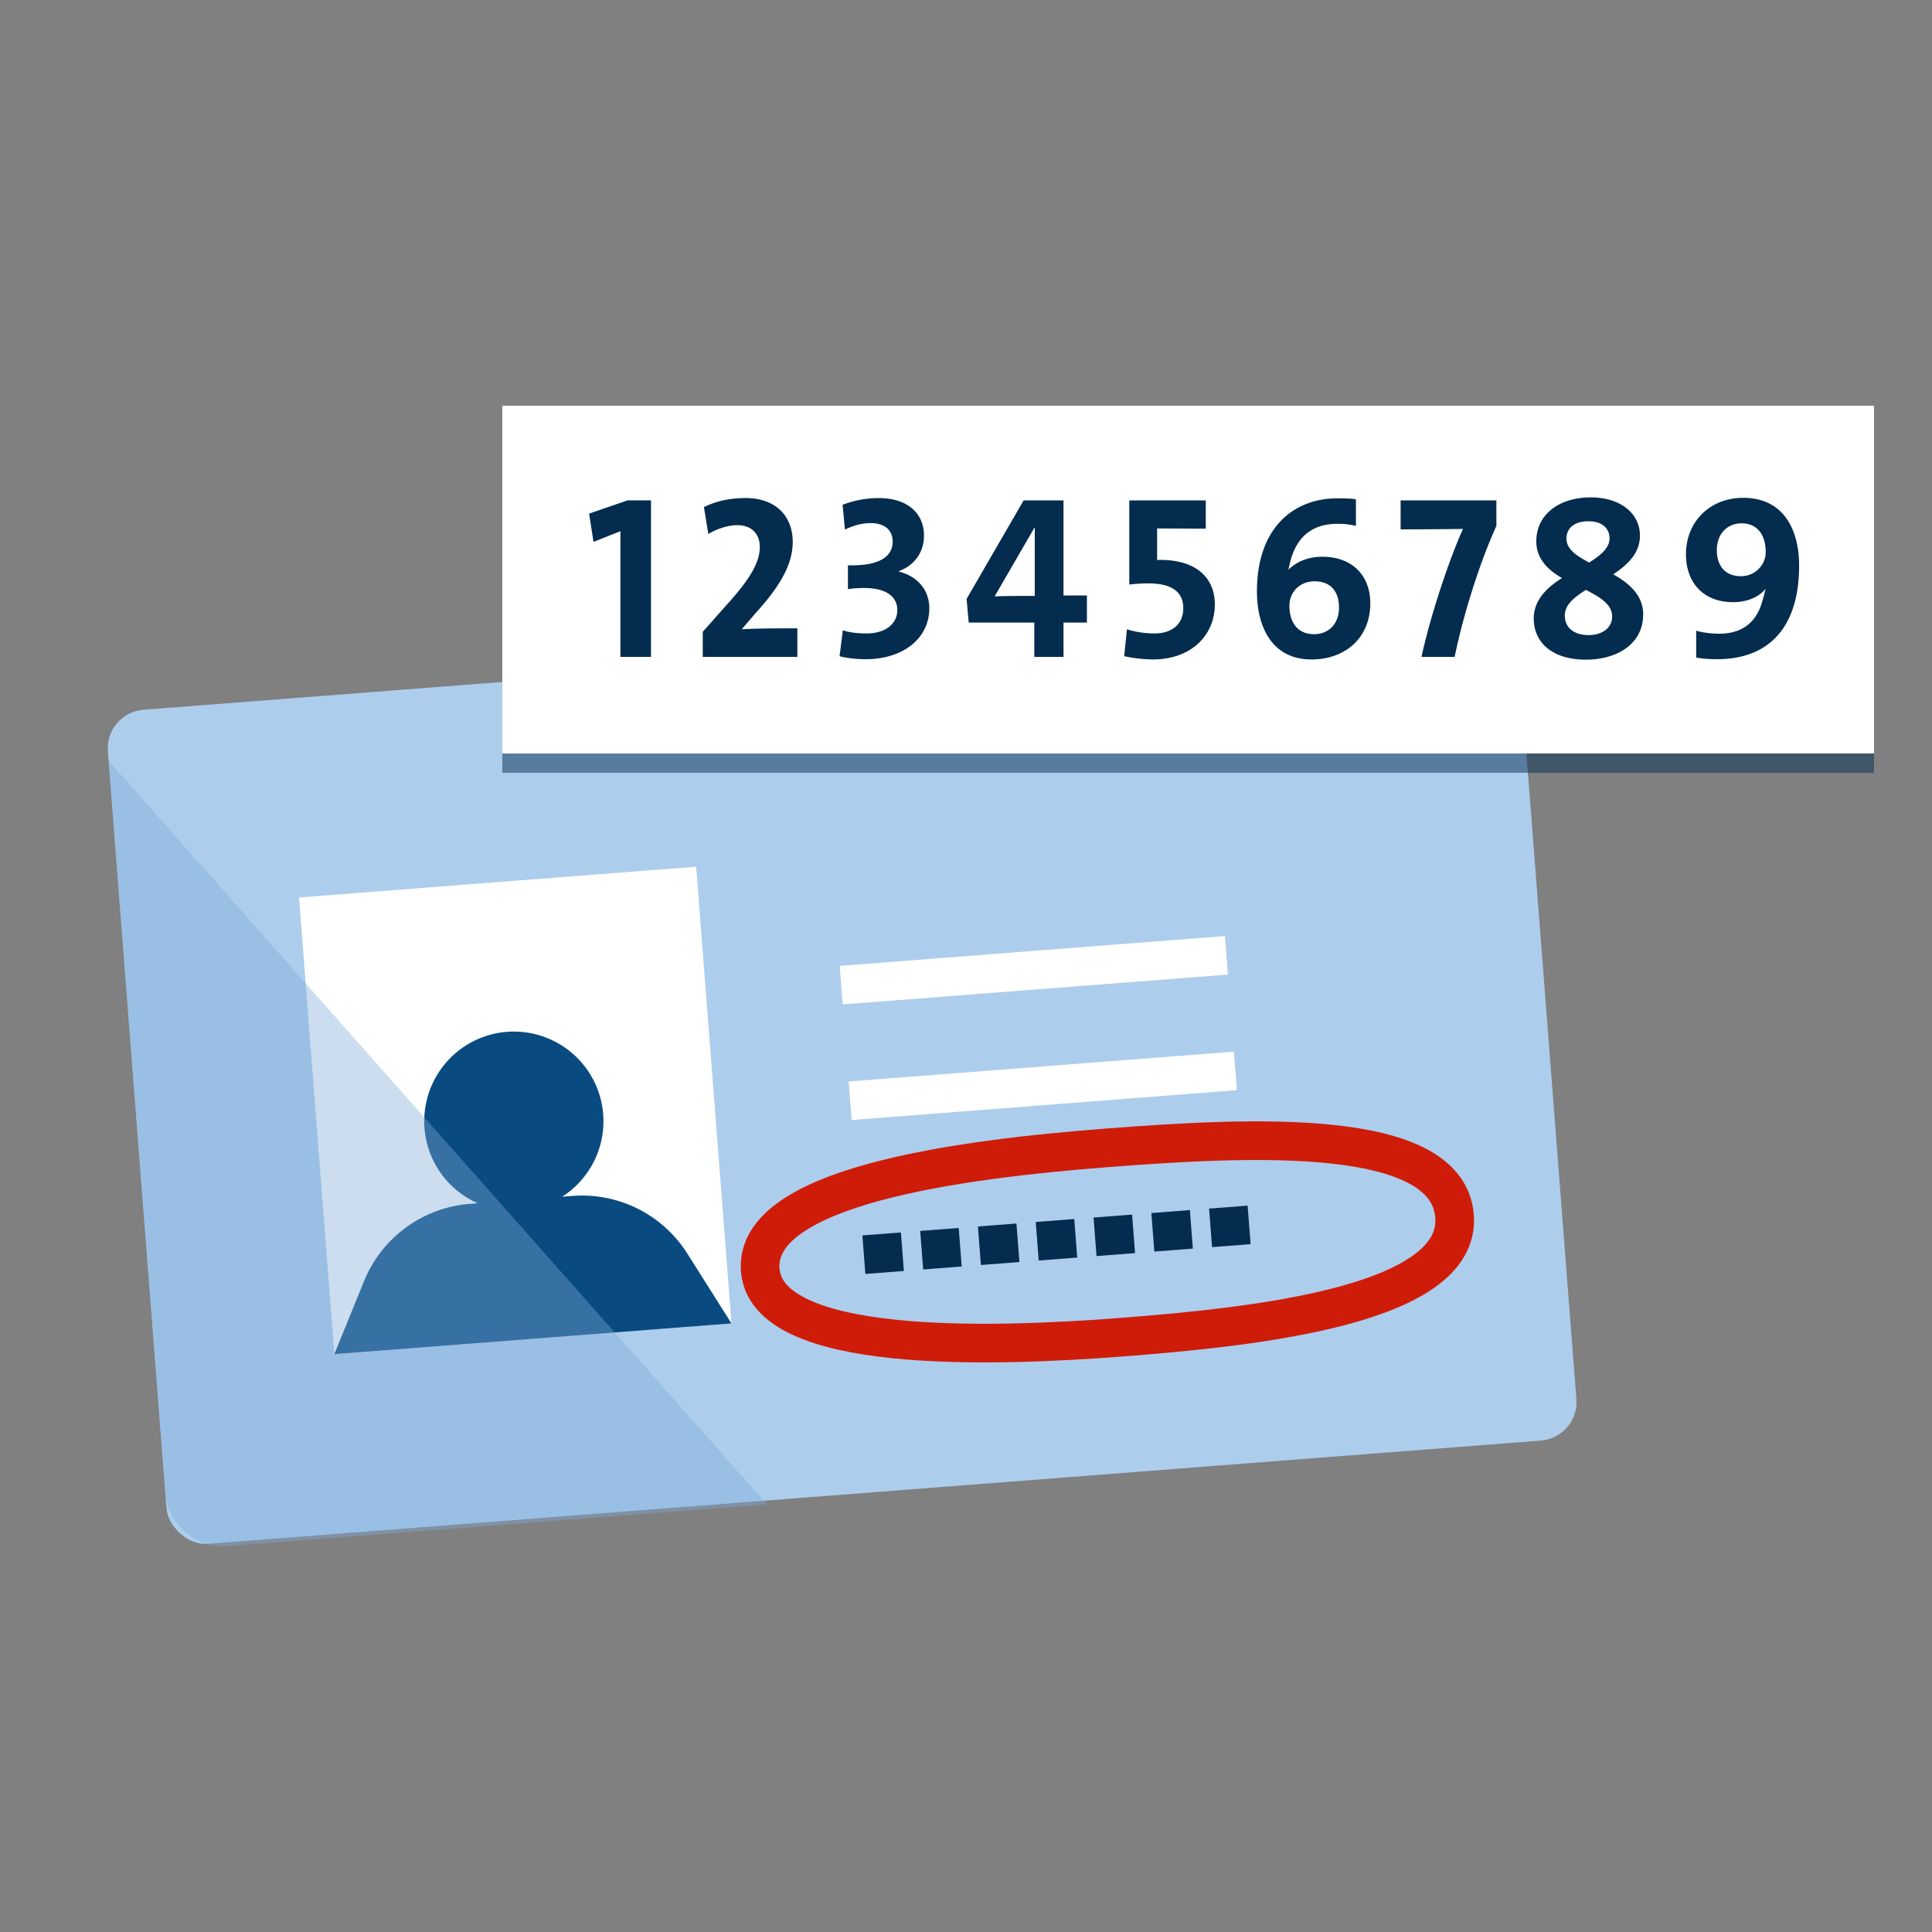 <?xml version="1.0" encoding="UTF-8"?> <svg xmlns="http://www.w3.org/2000/svg" width="100" height="100" fill="none"><rect width="100%" height="100%" fill="#808080" stroke="none"/><rect width="73.194" height="43.298" x="5.43" y="36.891" fill="#ADCDED" rx="2" transform="rotate(-4.427 5.43 36.89)"></rect><path fill="#fff" d="m43.926 55.977 19.94-1.544.155 1.994-19.94 1.544zM43.461 49.994l19.94-1.544.155 1.994-19.94 1.544z"></path><path fill="#032C4E" d="m44.637 63.945 1.994-.154.154 1.994-1.994.154zM47.629 63.713l1.994-.154.154 1.994-1.994.154zM50.617 63.482l1.994-.154.154 1.994-1.994.154zM53.609 63.25l1.994-.154.154 1.994-1.994.154zM56.602 63.02l1.994-.154.154 1.994-1.994.154zM59.594 62.787l1.994-.154.154 1.994-1.994.154zM62.582 62.557l1.994-.154.154 1.994-1.994.154z"></path><path fill="#fff" d="m15.477 46.453 20.556-1.592 1.83 23.64-20.556 1.592z"></path><path fill="#094B81" d="M26.238 53.408a4.64 4.64 0 0 1 2.859 8.534l.53-.041a6.447 6.447 0 0 1 5.948 2.982l2.286 3.618-20.556 1.591 1.539-3.782a6.447 6.447 0 0 1 5.473-3.998l.41-.032a4.64 4.64 0 0 1 1.512-8.872Z"></path><path fill="#7EABD8" fill-opacity=".4" d="M8.558 77.27 5.625 39.382l34.072 38.485-27.916 2.16a3 3 0 0 1-3.223-2.759Z"></path><path stroke="#CF1C08" stroke-width="2" d="M75.287 62.95c.358 4.627-10.403 5.734-17.238 6.263-6.835.53-18.364.874-18.7-3.481-.338-4.355 10.401-5.735 17.941-6.319 7.54-.583 17.638-1.091 17.997 3.536Z"></path><path fill="#032C4E" fill-opacity=".5" d="M26 24h71v16H26z"></path><path fill="#fff" d="M26 21h71v18H26z"></path><path fill="#032C4E" d="M87.794 34.036v-1.392c.408.12.852.156 1.2.156 1.164 0 1.932-.576 2.232-1.716.072-.204.108-.42.156-.576l-.012-.012c-.3.372-.888.672-1.668.672-1.5 0-2.436-.972-2.436-2.484 0-1.668 1.224-2.916 2.964-2.916 2.1 0 2.892 1.656 2.892 3.516 0 3.072-1.464 4.836-4.248 4.836-.372 0-.744-.024-1.08-.084Zm3.6-5.448c0-.96-.48-1.5-1.248-1.5-.756 0-1.284.552-1.284 1.392 0 .804.432 1.344 1.248 1.344.792 0 1.284-.648 1.284-1.236ZM85.05 31.804c0 1.548-1.38 2.34-2.963 2.34-1.704 0-2.7-.852-2.7-2.136 0-.936.672-1.596 1.464-2.088-.828-.468-1.332-1.08-1.332-1.896 0-1.404 1.188-2.28 2.82-2.28 1.548 0 2.544.84 2.544 1.98 0 .912-.636 1.5-1.38 2.004.876.492 1.548 1.116 1.548 2.076Zm-1.74-3.948c0-.468-.347-.876-1.091-.876-.732 0-1.14.36-1.14.888s.444.864 1.176 1.248c.708-.444 1.056-.804 1.056-1.26Zm.133 4.056c0-.636-.636-1.008-1.356-1.38-.6.384-1.092.756-1.092 1.332 0 .612.456 1.008 1.236 1.008.684 0 1.212-.36 1.212-.96ZM77.452 25.9v1.32c-.912 2.016-1.728 4.68-2.16 6.78h-1.716c.516-2.352 1.488-5.16 2.148-6.624-.456.012-2.268.024-3.228.024v-1.5h4.956ZM70.183 25.841v1.38a3.834 3.834 0 0 0-.972-.108c-1.2 0-2.076.588-2.424 1.944l-.096.408.012.012c.372-.372.96-.66 1.74-.66 1.548 0 2.484.972 2.484 2.412 0 1.74-1.248 2.904-3.048 2.904-2.004 0-2.82-1.632-2.82-3.528 0-3.228 1.836-4.812 4.176-4.812.396 0 .72.012.948.048Zm-.876 5.604c0-.828-.432-1.356-1.26-1.356-.804 0-1.308.588-1.308 1.26 0 .9.456 1.476 1.272 1.476.792 0 1.296-.564 1.296-1.38ZM58.188 33.964l.143-1.392c.408.132.936.216 1.416.216.972 0 1.5-.528 1.5-1.308 0-.828-.575-1.284-1.812-1.284-.516 0-.983.06-.983.06V25.9h3.96v1.464l-2.52-.012v1.632c1.944-.06 2.987.864 2.987 2.304 0 1.572-1.2 2.844-3.203 2.844a7.382 7.382 0 0 1-1.489-.168ZM56.26 32.224h-1.213V34h-1.512v-1.776H50.14L50.031 31l2.952-5.1h2.064v4.92h1.212v1.404Zm-2.7-1.38v-3.54h-.013l-2.064 3.564c.528-.024 1.692-.024 2.076-.024ZM43.457 33.963l.168-1.344c.324.12.756.168 1.224.168 1.008 0 1.596-.516 1.596-1.212 0-.648-.516-1.14-1.716-1.14-.348 0-.612.024-.84.06V29.26c1.728.048 2.316-.516 2.316-1.224 0-.564-.372-.96-1.14-.96-.468 0-.912.132-1.332.336l-.12-1.284a5.188 5.188 0 0 1 1.86-.348c1.548 0 2.352.828 2.352 1.944 0 .888-.516 1.548-1.296 1.836l-.012.024c.984.24 1.584.972 1.584 1.896 0 1.572-1.368 2.64-3.288 2.64-.492 0-1.02-.06-1.356-.156ZM41.271 34h-4.896v-1.297l1.212-1.368c1.416-1.548 1.74-2.364 1.74-3.024 0-.636-.384-1.128-1.164-1.128-.516 0-1.08.204-1.5.456l-.228-1.392c.54-.264 1.236-.468 2.148-.468 1.644 0 2.448 1.008 2.448 2.268 0 1.056-.528 2.16-1.908 3.672l-.72.84v.012c.84-.048 1.776-.048 2.868-.048V34ZM33.696 34h-1.584v-6.504l-1.392.552-.228-1.464 1.992-.684h1.212V34Z"></path></svg> 